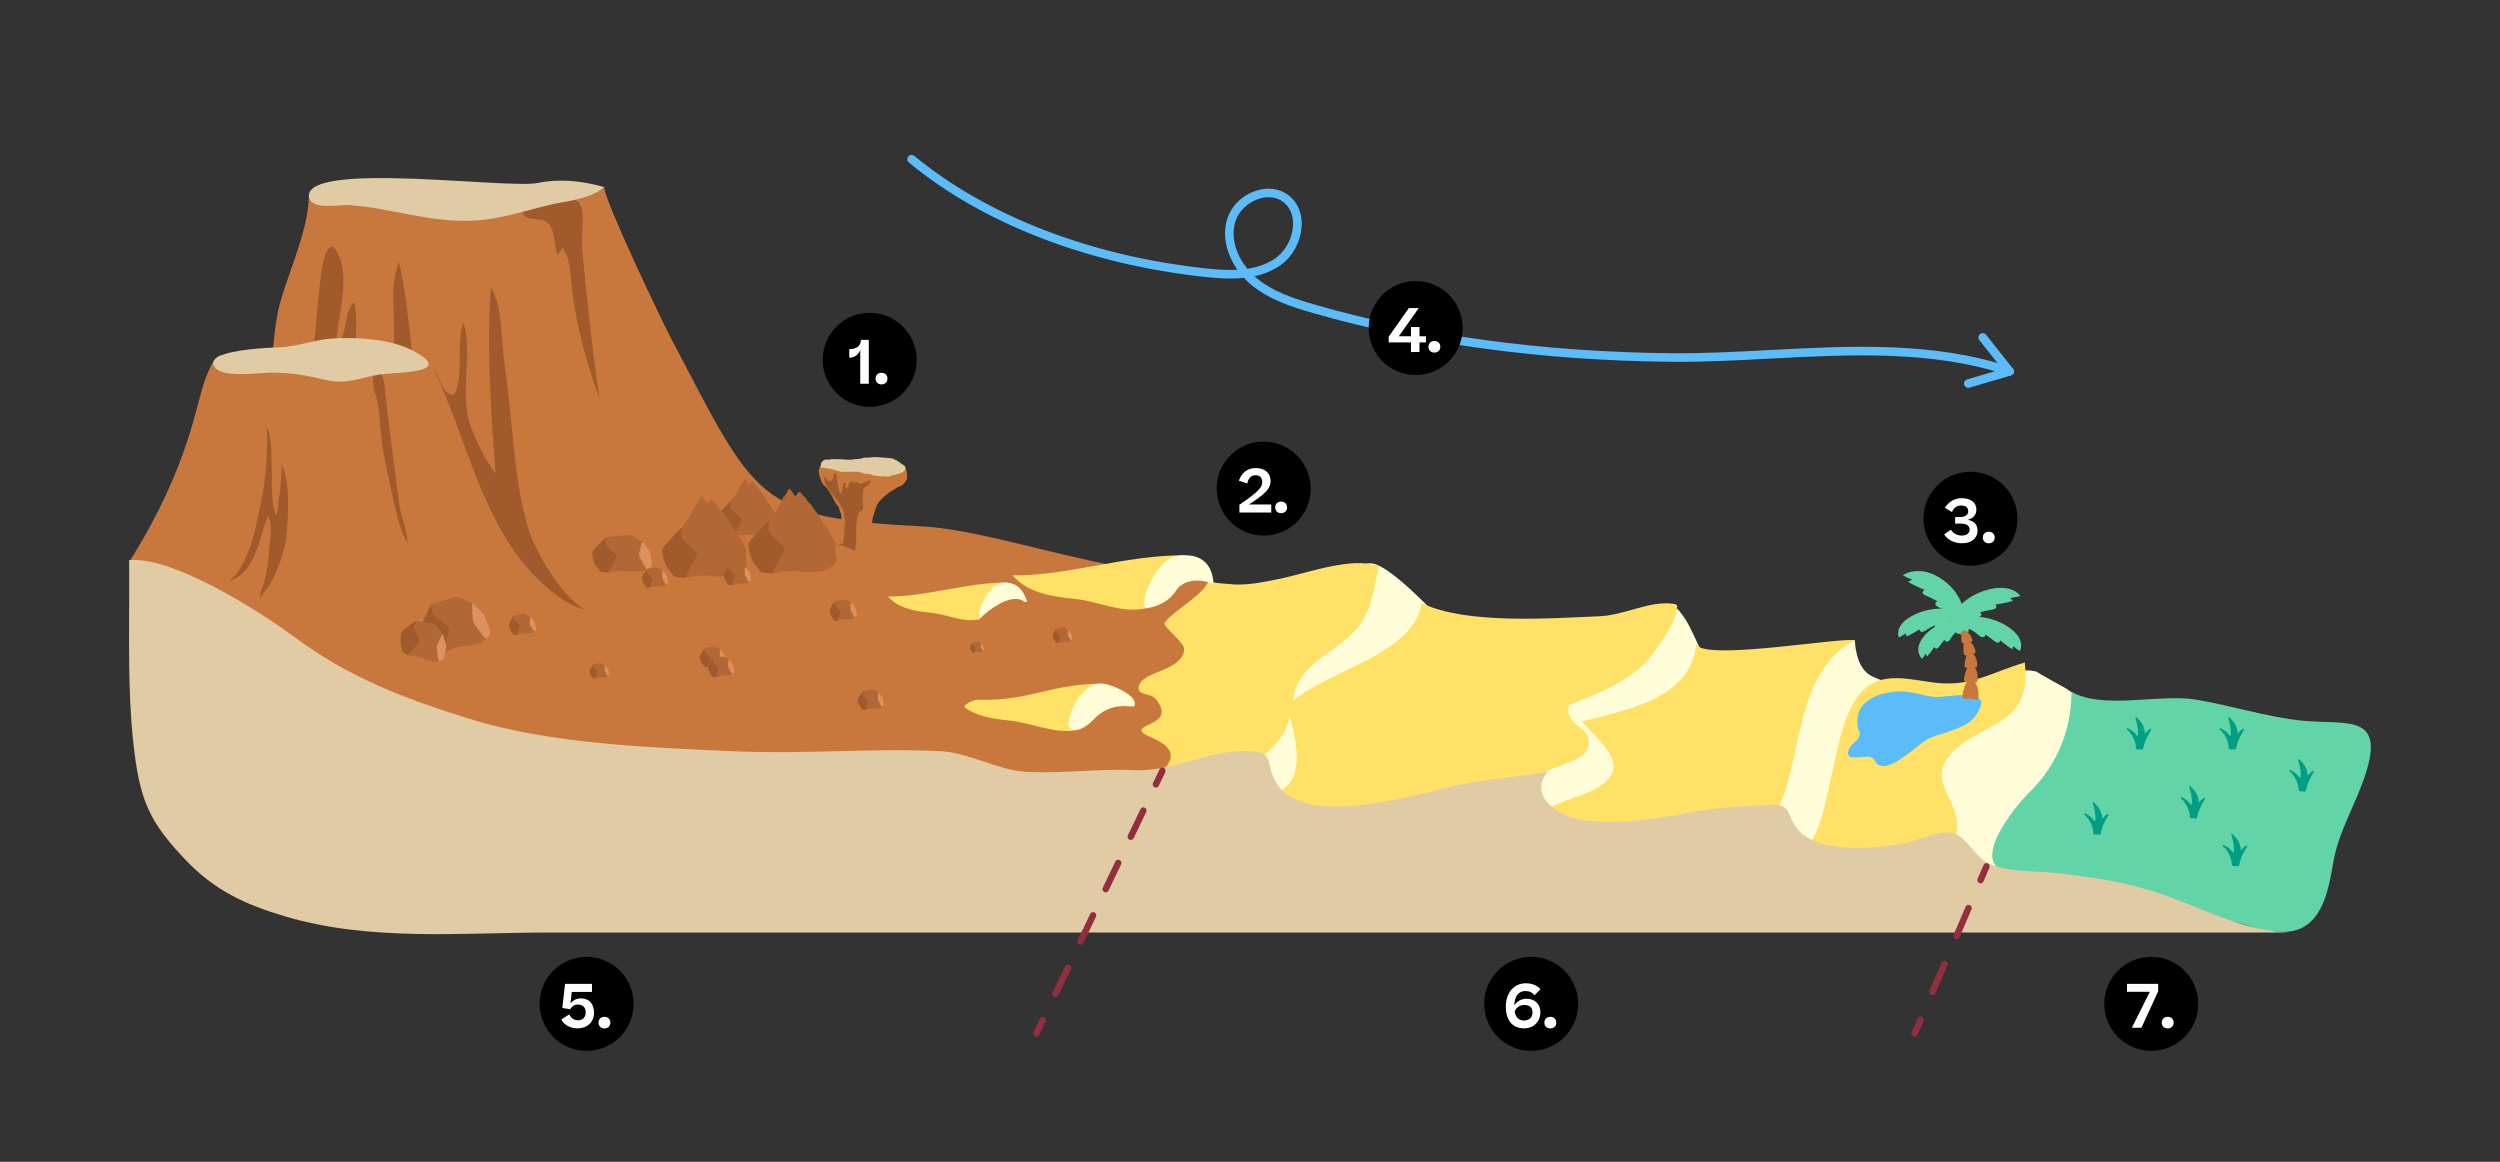 <?xml version="1.0" encoding="UTF-8"?><svg id="Layer_1" xmlns="http://www.w3.org/2000/svg" xmlns:xlink="http://www.w3.org/1999/xlink" viewBox="0 0 582.733 270.804"><rect x="0" y="0" width="582.733" height="270.804" fill="#333333" stroke="none"/><defs><style>.cls-1{fill:#009f85;}.cls-2{clip-path:url(#clippath-11);}.cls-3{fill:#fff;}.cls-4{fill:#a05a2b;}.cls-5{fill:#912f40;}.cls-6{fill:#dd915e;}.cls-7{fill:#62d4a8;}.cls-8{fill:#e0cba4;}.cls-9{clip-path:url(#clippath-2);}.cls-10{clip-path:url(#clippath-13);}.cls-11{clip-path:url(#clippath-6);}.cls-12{clip-path:url(#clippath-7);}.cls-13{clip-path:url(#clippath-1);}.cls-14{clip-path:url(#clippath-4);}.cls-15{fill:#fffdd7;}.cls-16{clip-path:url(#clippath-12);}.cls-17{fill:#b26836;}.cls-18{clip-path:url(#clippath-9);}.cls-19{clip-path:url(#clippath);}.cls-20{fill:#5cbcf9;}.cls-21{fill:#ffe167;}.cls-22{fill:none;}.cls-23{clip-path:url(#clippath-3);}.cls-24{clip-path:url(#clippath-8);}.cls-25{clip-path:url(#clippath-5);}.cls-26{fill:#c8783c;}.cls-27{clip-path:url(#clippath-10);}</style><clipPath id="clippath"><rect class="cls-22" x="191.762" y="72.92" width="21.908" height="21.908"/></clipPath><clipPath id="clippath-1"><rect class="cls-22" x="191.762" y="72.92" width="21.908" height="21.908"/></clipPath><clipPath id="clippath-2"><rect class="cls-22" x="283.604" y="102.937" width="21.908" height="21.908"/></clipPath><clipPath id="clippath-3"><rect class="cls-22" x="283.604" y="102.937" width="21.908" height="21.908"/></clipPath><clipPath id="clippath-4"><rect class="cls-22" x="448.355" y="109.962" width="21.908" height="21.908"/></clipPath><clipPath id="clippath-5"><rect class="cls-22" x="448.355" y="109.962" width="21.908" height="21.908"/></clipPath><clipPath id="clippath-6"><rect class="cls-22" x="319.029" y="65.506" width="21.908" height="21.908"/></clipPath><clipPath id="clippath-7"><rect class="cls-22" x="319.029" y="65.506" width="21.908" height="21.908"/></clipPath><clipPath id="clippath-8"><rect class="cls-22" x="125.781" y="223.037" width="21.908" height="21.908"/></clipPath><clipPath id="clippath-9"><rect class="cls-22" x="125.781" y="223.037" width="21.908" height="21.908"/></clipPath><clipPath id="clippath-10"><rect class="cls-22" x="345.956" y="223.037" width="21.908" height="21.908"/></clipPath><clipPath id="clippath-11"><rect class="cls-22" x="345.956" y="223.037" width="21.908" height="21.908"/></clipPath><clipPath id="clippath-12"><rect class="cls-22" x="490.486" y="223.037" width="21.908" height="21.908"/></clipPath><clipPath id="clippath-13"><rect class="cls-22" x="490.486" y="223.037" width="21.908" height="21.908"/></clipPath></defs><path class="cls-15" d="M389.805,140.717c5.023,4.561,5.312,10.216,9.057,14.528,4.542,5.228,11.285,1.715,16.92-.401,4.159-1.561,15.644-6.017,16.59-5.584,0,0,0,6.545,4.018,8.391,4.136,1.9,6,2.015,10.203,2.033,7.281,.03,15.214-.238,22.067-1.58,3.576-.7,1.381-2.557,6.099-1.547-.514-.11,6.757,3.885,6.762,3.888,11.078,6.847,7.652,20.492,.406,31.201-16.483,24.361-41.414,30.473-68.787,21.674-20.459-6.577-41.724-15.18-63.457-11.101-13.857,2.601-28.287-.895-41.659,1.298-7.127,1.169-2.073,3.127-7.164,5.593-3.614,1.75-11.222-1.786-13.918-4.157-4.414-3.885-5.397-8.426-4.799-14.159,.878-8.426,5.822-16.798,6.352-25.501,.311-5.112-1.984-9.448,.558-14.402,2.57-5.007,8.857-8.175,13.57-10.825,3.687-2.074,12.653-9.204,17.114-8.743,4.302,.445,14.301,11.269,17.249,14.173,3.482,3.43,4.494,7.916,8.697,10.568,7.912,4.992,15.046,1.013,23.041-1.137,3.238-.871,14.474-1.501,15.95-5.155,2.02-5.012,8.982-8.694,5.131-9.056Z"/><path class="cls-21" d="M331.359,140.559c10.317,5.067,30.113,3.549,41.445,3.086,5.84-.239,11.565-3.596,17-2.928,4.069,.5-5.103,12.691-6.309,13.827-5.254,4.953-11.145,7.177-17.785,9.773-1.303,5.54,6.307,4.526,4.277,10.363-.66,1.899-4.417,3.087-7.202,4.136-1.046,.394-1.954,.768-2.511,1.153-14.824,10.254-31.052,17.028-49.548,16.973-5.299-.016-10.529-1.12-15.879-.48-3.857,.461-7.272,1.839-11.21,1.659-5.969-.272-12.25-2.128-18.002-3.523-3.942-.956-16.638-1.371-19.23-4.549-1.935-2.372-1.979-12.029-1.227-15.081,1.368-5.552,3.248-5.979,1.656-11.856-2.348-8.671-11.258-23.809,2.578-28.088,9.594-2.968,19.605-.827,29.32,.089,.454,.043,.908,.072,1.361,.131,1.609,.209,3.087,.658,4.745,.753,.998,.057,1.994,.205,2.991,.245,3.319,.131,6.612-.54,9.848-1.196,5.145-1.043,10.181-2.815,15.388-3.509,1.474-.212,2.969-.335,4.459-.265,.327,.015,3.975,.441,3.907,.744-1.638,7.331-1.986,12.588-8.204,17.427-4.806,3.74-11.408,7.137-11.817,13.938,8.276-7.176,28.408-10.976,29.949-22.82Z"/><path class="cls-15" d="M300.589,166.864c1.165,3.996,2.809,10.786,.512,14.894-1.707,3.053-8.566,6.82-11.732,4.524-9.318-6.759,8.711-6.606,11.22-19.418"/><path class="cls-7" d="M530.63,217.133c9.353,1.002,11.767-6.988,13.122-15.505,1.271-7.994,5.486-14.134,7.839-21.828,4.13-13.502-4.766-10.836-14.855-11.812-8.359-.809-16.685-3.589-25.103-4.945-8.249-1.329-21.676,2.418-28.774-1.804-.004,9.105-3.537,17.367-10.024,23.654-2.777,2.692-15.179,17.464-3.597,18.636,5.384,9.196,28.137,4.379,38.219,7.067,6.066,1.617,5.766,3.552,11.768,4.07,4.016,.347,7.105,2.46,11.405,2.468Z"/><path class="cls-21" d="M416.66,190.778c6.496,18.048,27.736,8.964,38.739,7.219-.383,1.457-1.163,2.621-.819-.004,6.499-10.952-9.328-15.502,2.654-24.488,7.56-5.67,16.208-5.666,14.73-19.087-8.53,2.545-12.714,5.929-21.824,4.595-7.092-1.038-13.431-2.654-17.771,4.297-3.193,5.114-4.175,12.066-5.534,17.834-1.589,6.745-4.76,25.36-10.175,9.633"/><path class="cls-21" d="M395.873,150.7c4.409,2.905,33.59-2.22,36.499-1.439-13.482,6.792-12.397,26.263-17.268,37.729-5.741,13.514-21.338,14.063-34.693,15.991-6.561,.947-24.549,1.947-23.452-8.875,.649-6.405,9.347-7.505,13.956-9.76,10.599-5.186,2.527-10.704-2.192-16.19,10.212-2.617,25.861-5.356,26.638-18.305-.02,.336,.16,.617,.513,.849Z"/><path class="cls-26" d="M54.809,111.872c9.906-7.776,7.349-29.669,10.378-40.894,2.071-7.674,6.651-17.123,6.808-25.256,13.522-.752,25.542,1.524,38.525,1.486,6.545-.019,12.431,.099,18.405-1.613,2.302-.659,.48-1.637,3.09-1.937,2.434-.28,5.29,.336,8.811-.054-.053,2.89,13.296,30.899,15.555,35.192,19.801,37.63,19.722,41.917,58.574,43.908,16.548,.848,42.53,11.104,66.912,12.024-.338,3.475-8.663,7.696-10.45,10.516-.401,.701,4.536,4.493,4.587,5.935,.14,4.004-6.335,5.148-8.929,6.798-.888,.565-1.759,1.433-1.691,2.483,.108,1.675,2.89,1.097,3.996,2.456,5.134,6.309-5.751,5.627-2.785,8.069,1.417,1.167,10.119,3.063,4.345,8.691,2.555-.728,16.598,7.854,12.492,11.289-3.907,3.269-7.564,8.215-12.617,9.84-12.562,4.038-22.401-4.8-32.551-10.652-2.318,.803-4.752,2.25-7.384,2.176-10.765-.302-21.624-1.14-32.48-1.443-18.951-.528-37.599-4.007-56.659-2.869-16.426,.981-29.879,2.007-44.407-5.133-9.553-4.695-17.989-6.123-25.56-14.37-7.489-8.157-14.236-21.313-18.368-31.545-3.505-8.679,.431-14.076,.892-22.27,.166-2.953,2.606-1.77,.508-2.826Z"/><path class="cls-20" d="M430.973,174.587c-1.242,3.254,3.285,1.37,4.943,1.874,1.312,.399,1.091,1.513,2.181,1.925,2.089,.79,4.944-1.496,6.299-2.439,2.024-1.409,3.62-3.179,6.034-4.147,1.279-.513,2.632-.849,3.97-1.328,2.559-.916,4.737-1.679,6.217-3.814,4.294-6.198-4.119-4.531-8.306-4.224-3.155,.232-5.76-1.215-8.775-1.248-3.156-.034-6.252,.547-8.576,2.456-1.902,1.562-2.274,3.76-1.92,5.886,.164,.982,.731,1.128,.275,2.246-.452,1.108-1.908,1.68-2.34,2.814Z"/><g><path class="cls-21" d="M236.018,134.118c13.135,.103,26.037-4.729,40.198-4.693-5.139,2.901-9.109,7.073-9.223,12.401-6.124,1.17-10.491-1.631-16.628-2.243-6.747-.673-11.196-1.884-14.347-5.466Z"/><path class="cls-15" d="M266.993,141.827c-1.319-2.655,2.277-8.86,4.31-10.635,1.541-1.344,2.85-1.767,4.913-1.767,2.695-0,6.052,.991,6.622,6.095,.044,.396-.418,.528-.788,.379-2.766-1.117-6.46-.658-8.03,1.902-1.152,1.879-3.509,3.523-7.027,4.025Z"/></g><g><path class="cls-21" d="M206.982,139.037c9.083,.071,18.005-3.27,27.798-3.245-3.553,2.006-6.299,4.891-6.378,8.576-4.235,.809-7.254-1.128-11.499-1.551-4.665-.466-7.742-1.303-9.921-3.78Z"/><path class="cls-15" d="M228.5,144.148c-.912-1.836,1.477-5.908,2.883-7.134,1.066-.93,1.977-1.359,3.397-1.222,2.404,.233,3.633,1.685,4.579,4.215,.097,.258-.322,.425-.545,.262-1.742-1.271-3.92-.51-5.763,.447-1.754,.91-3.758,2.517-4.551,3.432Z"/></g><path class="cls-21" d="M227.929,163.106c12.242,.373,16.794-3.777,29.206-3.745-4.346,2.454-6.074,6.305-6.171,10.811-5.179,.99-10.503-1.702-15.694-2.22-4.506-.45-7.8-1.183-10.299-2.963-.846-.602,1.92-1.916,2.958-1.884Z"/><path class="cls-15" d="M249.403,169.771c-.622-.582-.237-2.071-.033-2.797,.608-2.157,1.898-4.625,3.61-6.119,1.303-1.137,2.418-1.662,4.155-1.494,2.307,.223,8.486,3.012,7.216,5.256-.08,.142-2.222-.045-2.517-.037-2.963,.077-5.031,1.142-7.073,3.267-1.113,1.158-3.54,3.074-5.234,2.019-.045-.028-.086-.06-.124-.095Z"/><path class="cls-4" d="M100.953,85.802c8.249,16.973,11.19,36.777,25.374,50.12,2.884,2.713,6.519,5.417,10.408,6.283-5.484-2.388-11.991-13.619-13.607-19.027-3.599-12.044-3.624-25.977-5.561-38.545-.752-4.881-.358-13.474-3.155-17.591-1.038,14.048,.086,29.381,1.064,43.371-2.165-3.014-4.796-8.022-5.961-11.663-2.336-7.303,.67-16.294-1.463-23.658-1.866,5.229,.242,11.749-2.161,16.903-2.738,.333-3.355-4.108-4.939-6.192Z"/><path class="cls-4" d="M72.965,83.082c-.369,3.744-3.717,13.65-.829,16.544,1.648-.807,1.96-3.732,3.757-3.82,2.135-.105,2.23,3.293,3.842,3.786,2.773,.849,2.705-2.607,6.087-.467,1.372,.868,4.555,7.781,6.056,1.32,1.341,1.577,2.096,3.972,4.062,4.954,.265-.081,1.091-.978,1.261-1.192-.114-.06,1.097,.709,.858,.673,1.993-6.303-1.388-17.038-2.121-23.652-.745-6.723-1.484-13.99-2.922-20.128-3.256,7.565,.871,18.406-2.699,26.163-2.241,4.868-5.672,2.597-6.922-1.672-1.368-4.67,.458-10.434-.892-15.208-2.549,2.572-1.256,7.352-4.125,10.258,.103-6.164,3.097-14.565,.826-20.49-2.336-6.094-3.81-.243-4.328,3.641-.854,6.404-1.281,12.879-1.912,19.289Z"/><path class="cls-26" d="M125.378,154.213c-4.636-9.051-12.205-17.03-16.345-26.78-4.044-9.524-7.19-20.166-9.86-30.417-1.243-4.771,4.247-9.665,.426-12.914-3.9-3.316-19.623-.609-24.567-.622-5.129-.013-11.095,.492-16.525,.182-7.296-.416-7.488-3.397-10.55,4.437-2.434,6.225-3.546,20.059-17.85,42.91l17.168,71.066,128.612,3.087,89.514,3.601-8.92-17.541c.578,.848,15.474-12.521,15.935-11.596"/><path class="cls-8" d="M533.635,217.365c0,.782,0-.782,0,0H128.179c-20.546,0-41.777,2.132-61.66-3.741-9.329-2.756-16.52-6.073-23.279-13.205-7.254-7.655-10.059-12.359-11.599-22.831-1.834-12.473-1.535-25.12-1.535-37.689v-9.354c10.437-.877,31.016,12.361,38.442,17.887,12.72,9.465,25.562,14.355,40.782,19.095,18.878,5.879,41.573,6.695,61.623,7.583,16.813,.745,32.132-.766,48.15-.027,6.727,.31,13.373,4.423,19.9,4.81,8.388,.497,16.982-.763,25.219-.376,8.954,.42,16.622-4.345,25.435-4.453,8.295-.101,4.737,2.536,8.011,7.694,6.708,10.568,32.94,2.238,42.4,.222,7-1.491,13.859-1.847,20.726-3.091-4.886,5.748,2.864,10.461,7.738,11.189,8.622,1.288,17.968-.304,26.489-1.887,5.607-1.041,11.729-1.29,17.378-1.58,4.963-.255,3.97,1.708,6.137,5.043,4.333,6.67,19.417,5.221,26.243,3.724,2.637-.578,7.806-3.154,10.589-2.147,3.469,1.273,4.792,5.327,7.999,6.941,4.231,2.129,11.055,1.803,15.701,2.305,9.539,1.032,18.162,2.389,27.153,5.774,8.885,3.345,17.733,7.808,27.414,8.113"/><path class="cls-4" d="M121.894,49.713c.941,2.404,4.578,.282,6.266,2.774,1.293,1.91,.974,5.055,1.837,7.032,.233-.617,.85-1.178,1.064-1.661,3.575,4.194-.307,9.983,8.67,35.06-1.65-10.467-3.903-32.4-4.074-35.995-.118-2.481,.677-6.813-.328-9.011-1.207-2.639-4.025-1.243-6.48-.747-1.656,.334-8.01,.892-6.954,2.549Z"/><path class="cls-8" d="M71.996,45.723c-.355-8.209,46.336-1.626,53.357-3.081,5.01-1.038,10.267-.507,15.476,.963,.314,.408-.215-.443,0,0-3.32,2.865-8.396,3.159-12.366,4.077-5.895,1.363-11.829,3.462-18.155,3.752-10.61,.486-19.509-3.112-29.247-3.637-1.765-.095-8.79,1.307-9.065-2.073Z"/><path class="cls-4" d="M86.959,90.595c1.559,2.919,1.531,7.701,1.891,10.99,.417,3.811,1.226,7.595,2.03,11.261,.97,4.427,1.934,9.754,4.054,13.732,.181-2.585-1.328-5.67-1.726-8.259-.546-3.553-.976-6.987-1.404-10.526-.612-5.063-1.344-9.924-1.857-14.906-.167-1.619-.321-5.121-1.382-6.214-2.996,.155-.792,4.479-1.604,3.921Z"/><path class="cls-8" d="M52.153,82.61c4.1-1.41,12.023-1.61,13.109-1.661,4.396-.209,8.241-1.846,12.435-2.07,5.669-.303,13.327,.147,18.441,2.803,9.808,5.094-2.088,5.051-6.53,5.483-4.925,.48-8.402,2.618-13.479,1.437-5.113-1.189-8.684-1.864-13.832-1.713-2.566,.075-10.225,1.121-12.095-1.126-1.192-1.441-.098-2.448,1.951-3.153Z"/><path class="cls-4" d="M53.25,135.54c5.085-3.597,6.893-14.787,7.979-20.592,.881-4.708,1.195-10.577,.952-15.34,1.379,2.607,.995,6.799,1.15,9.702,.147,2.751-.311,8.489,1.167,10.785,.563-3.876,1.174-8.021,1.123-11.991,2.031,4.542,1.655,11.506,1.158,16.481-.378,3.788-1.631,7.329-3.325,10.611-.839,1.625-1.91,2.673-2.821,4.224-.158-1.283,.593-2.471,.923-3.685,.744-2.744,1.095-5.769,1.273-8.58,.109-1.72,.741-5.573-.406-6.886-1.224,3.324-1.961,6.875-3.619,10.244-1.498,3.044-3.459,4.204-5.554,5.028Z"/><g><path class="cls-17" d="M148.582,129.088l1.107-2.792-.001-.001c-.288-.218-2.501-1.513-3.045-1.561-.543-.048-5.088,.406-5.34,.454l-.131,1.055c-.055,.446,.157,.856,.489,1.159l.005,.005,1.848,1.722c.249,.215,.31,.577,.143,.861l-1.933,3.48c.361-.031,3.105-.587,4.136-.352,1.031,.236,3.784,.11,4.128-.122,.129-.087,.436-.205,.768-.355l-2.076-2.804c-.16-.216-.197-.499-.098-.75Z"/><path class="cls-4" d="M143.514,129.129l-1.848-1.722-.005-.005c-.332-.303-.545-.713-.489-1.159l.131-1.055c-.252,.048-3.194,3.183-3.249,3.485-.055,.301-.038,1.297,.466,2.468,.504,1.17,1.487,2.112,1.487,2.112,0,0,1.356,.249,1.717,.218l1.933-3.48c.166-.284,.106-.646-.143-.861Z"/><path class="cls-6" d="M151.556,128.604s-1.577-2.087-1.867-2.308l-1.107,2.792c-.099,.25-.062,.533,.098,.75l2.076,2.804c.554-.251,1.18-.593,1.177-1.033-.006-.704-.377-3.005-.377-3.005Z"/><path class="cls-17" d="M144.488,129.516l2.725-.232c.478-.041,.908-.306,1.159-.715l1.175-1.916-.508,2.091c-.109,.449-.046,.922,.176,1.326l1.051,1.911-1.678-1.873c-.127-.142-.302-.23-.492-.248l-3.609-.344Z"/></g><g><path class="cls-17" d="M170.464,116.768c.505-.071,4.777-.495,5.303-.448,.543,.048,2.757,1.343,3.046,1.562l-1.107,2.792c-.099,.25-.062,.533,.098,.75l2.076,2.804c-.332,.151-.639,.269-.768,.355-.344,.232-3.097,.358-4.128,.122-1.031-.236-3.774,.321-4.136,.352l1.933-3.48c.166-.284,.106-.646-.143-.861,0,0-1.848-1.722-1.853-1.727-.332-.303-.545-.713-.489-1.159,.102-.821,.195-1.466,.796-2.074,.324-.328,.443-.623,.648-1.021,.069-.134,.177-.219,.244-.343,.082-.152,.127-.345,.208-.506,.163-.325,.405-.586,.476-.946,.07-.013,.139-.029,.208-.047,.017-.258,.281-.486,.397-.7,.091-.168,.147-.521,.37-.552,.168,.253,.319,.435,.516,.665,.103,.12,.224,.508,.419,.499,.188-.009,.306-.456,.481-.566,.309-.194,.353,.055,.519,.296,.143,.208,.357,.32,.516,.507,.248,.291,.4,.643,.673,.913,.101,.099,.211,.131,.297,.248,.12,.163,.196,.362,.323,.529,.169,.222,.343,.444,.509,.667,.331,.443,.687,.918,.907,1.419,.255,.582,.752,.953,1.035,1.519,.113,.225,.146,.414,.319,.613,.165,.189,.242,.328,.355,.548,.064,.126,.095,.262,.158,.387,.033,.066,.181,.224,.204,.287,.098,.272,.058,.612,.022,.893-.088,.704,.155,1.417,.161,2.132,.004,.44-.622,.782-1.177,1.033l-2.076-2.804c-.16-.216-.197-.499-.098-.75l1.107-2.792c.29,.221,1.867,2.308,1.867,2.308,0,0,.071,.439,.151,.992"/><path class="cls-4" d="M172.637,120.715l-1.848-1.722-.005-.005c-.332-.303-.545-.713-.489-1.159l.131-1.055c-.252,.048-3.194,3.183-3.249,3.485-.055,.301-.038,1.297,.466,2.468,.504,1.17,1.487,2.112,1.487,2.112,0,0,1.356,.249,1.717,.218l1.933-3.48c.166-.284,.106-.646-.143-.861Z"/><path class="cls-17" d="M173.611,121.101l2.725-.232c.478-.041,.908-.306,1.159-.715l1.175-1.916-.508,2.091c-.109,.449-.046,.922,.176,1.326l1.051,1.911-1.678-1.873c-.127-.142-.302-.23-.492-.248l-3.609-.344Z"/></g><g><path class="cls-17" d="M159.074,122.944c.716-.101,6.779-.702,7.525-.636,.771,.068,3.912,1.906,4.322,2.217l-1.571,3.962c-.141,.355-.088,.757,.139,1.064l2.946,3.979c-.472,.214-.907,.381-1.09,.504-.489,.329-4.395,.508-5.859,.173-1.463-.335-5.356,.455-5.869,.499l2.744-4.939c.236-.403,.151-.917-.203-1.222,0,0-2.622-2.444-2.629-2.451-.471-.43-.773-1.011-.694-1.644,.145-1.165,.277-2.081,1.13-2.944,.459-.465,.629-.884,.92-1.449,.098-.19,.251-.311,.346-.487,.116-.216,.181-.49,.295-.718,.231-.461,.575-.832,.676-1.342,.099-.019,.198-.041,.295-.067,.024-.366,.399-.689,.564-.994,.129-.239,.208-.739,.525-.783,.239,.359,.453,.617,.732,.943,.146,.171,.318,.721,.595,.708,.266-.013,.435-.647,.682-.803,.438-.275,.501,.078,.737,.42,.203,.295,.507,.454,.732,.719,.351,.413,.567,.913,.956,1.295,.143,.141,.299,.186,.422,.351,.17,.231,.278,.514,.458,.751,.239,.314,.487,.63,.723,.947,.47,.629,.975,1.303,1.287,2.014,.362,.826,1.067,1.353,1.469,2.155,.16,.32,.207,.587,.453,.869,.234,.269,.344,.465,.503,.778,.091,.178,.134,.372,.224,.549,.047,.093,.257,.318,.289,.407,.139,.386,.082,.869,.032,1.267-.126,.999,.219,2.011,.228,3.025,.005,.625-.883,1.11-1.67,1.466l-2.946-3.979c-.227-.307-.28-.709-.139-1.064l1.571-3.962c.412,.314,2.65,3.275,2.65,3.275,0,0,.1,.623,.214,1.408"/><path class="cls-4" d="M162.158,128.545l-2.622-2.444-.007-.007c-.471-.43-.773-1.011-.694-1.644l.186-1.498c-.358,.069-4.533,4.518-4.611,4.945-.078,.428-.054,1.841,.661,3.502,.715,1.661,2.111,2.996,2.111,2.996,0,0,1.924,.353,2.437,.309l2.744-4.939c.236-.403,.151-.917-.203-1.222Z"/><path class="cls-17" d="M163.541,129.094l3.868-.329c.678-.058,1.289-.434,1.644-1.014l1.667-2.719-.721,2.967c-.155,.637-.065,1.308,.25,1.882l1.491,2.712-2.381-2.658c-.18-.201-.429-.327-.698-.352l-5.122-.488Z"/></g><g><path class="cls-17" d="M109.769,144.586l.324-4.006-.001-.001c-.386-.231-3.232-1.494-3.844-1.441-.612,.054-5.461,1.657-5.723,1.777l.193,1.452c.082,.613,.446,1.119,.908,1.455l.007,.005,2.581,1.919c.343,.235,.525,.711,.432,1.13l-1.012,5.114c.387-.12,3.223-1.469,4.432-1.376,1.208,.093,4.193-.678,4.497-1.065,.114-.145,.413-.371,.73-.647l-3.177-3.328c-.245-.256-.376-.63-.347-.989Z"/><path class="cls-4" d="M104.214,145.747l-2.581-1.919-.007-.005c-.461-.336-.826-.842-.908-1.455l-.193-1.452c-.261,.12-2.492,4.989-2.457,5.407,.036,.418,.373,1.758,1.3,3.226,.928,1.468,2.309,2.522,2.309,2.522,0,0,1.569,.04,1.956-.081l1.012-5.114c.092-.419-.09-.895-.432-1.13Z"/><path class="cls-6" d="M112.882,143.284s-2.399-2.469-2.789-2.704l-.324,4.006c-.029,.359,.102,.733,.347,.989l3.177,3.328c.529-.459,1.107-1.057,.963-1.65-.232-.948-1.374-3.969-1.374-3.969Z"/><path class="cls-17" d="M105.408,146.055l2.92-.907c.512-.159,.9-.611,1.045-1.217l.679-2.84,.11,2.93c.024,.629,.244,1.253,.618,1.75l1.765,2.347-2.442-2.159c-.185-.163-.406-.245-.62-.228l-4.075,.323Z"/></g><g><path class="cls-17" d="M101.607,150.191l1.587-2.402-0-.001c-.163-.279-1.512-2.054-1.915-2.232-.403-.178-4-.846-4.205-.861l-.38,.978c-.161,.413-.106,.857,.067,1.227l.003,.006,.957,2.096c.134,.266,.084,.627-.119,.858l-2.402,2.86c.285,.058,2.531,.191,3.257,.667,.726,.476,2.865,1.023,3.19,.885,.122-.052,.388-.09,.682-.154l-.845-3.186c-.065-.246-.018-.526,.124-.741Z"/><path class="cls-4" d="M97.719,149.001l-.957-2.096-.003-.006c-.173-.37-.228-.814-.067-1.227l.38-.978c-.206-.015-3.287,2.27-3.409,2.545-.122,.275-.373,1.232-.298,2.474,.075,1.242,.578,2.38,.578,2.38,0,0,.971,.567,1.256,.625l2.402-2.86c.203-.231,.253-.592,.119-.858Z"/><path class="cls-6" d="M104.01,150.449s-.653-2.378-.816-2.66l-1.587,2.402c-.142,.215-.189,.495-.124,.741l.845,3.186c.49-.106,1.06-.281,1.174-.703,.182-.675,.508-2.966,.508-2.966Z"/><path class="cls-17" d="M98.362,149.607l2.146,.439c.376,.077,.776-.072,1.076-.403l1.407-1.548-.943,1.877c-.202,.403-.28,.87-.217,1.311l.297,2.083-.787-2.198c-.06-.166-.17-.294-.31-.357l-2.669-1.205Z"/></g><g><path class="cls-17" d="M167.616,152.876l.296-1.516-0-0c-.138-.105-1.17-.71-1.407-.715-.236-.006-2.157,.399-2.262,.433l.012,.563c.005,.238,.122,.447,.284,.595l.002,.002,.903,.844c.121,.105,.17,.294,.117,.45l-.606,1.91c.153-.029,1.294-.423,1.752-.336,.458,.087,1.631-.079,1.764-.214,.05-.051,.174-.124,.307-.216l-1.071-1.408c-.083-.108-.117-.257-.09-.393Z"/><path class="cls-4" d="M165.444,153.081l-.903-.844-.002-.002c-.162-.148-.279-.357-.284-.595l-.012-.563c-.105,.035-1.166,1.799-1.171,1.96-.004,.161,.067,.687,.358,1.288,.291,.601,.774,1.063,.774,1.063,0,0,.598,.082,.751,.053l.606-1.91c.053-.156,.004-.346-.117-.45Z"/><path class="cls-6" d="M168.861,152.512s-.811-1.046-.949-1.153l-.296,1.516c-.026,.136,.008,.284,.09,.393l1.071,1.408c.222-.153,.468-.356,.439-.589-.048-.372-.355-1.575-.355-1.575Z"/><path class="cls-17" d="M165.887,153.25l1.155-.221c.202-.039,.37-.195,.451-.42l.381-1.056-.084,1.124c-.018,.241,.039,.489,.161,.695l.574,.972-.84-.93c-.064-.07-.145-.111-.227-.114l-1.571-.051Z"/></g><g><path class="cls-17" d="M140.805,156.227l.221-1.135-0-0c-.103-.079-.876-.531-1.053-.535-.177-.004-1.614,.298-1.693,.324l.009,.421c.004,.178,.092,.334,.213,.445l.002,.002,.676,.631c.09,.078,.127,.22,.087,.337l-.454,1.429c.115-.022,.969-.316,1.311-.251,.342,.065,1.22-.059,1.32-.16,.037-.038,.13-.093,.23-.161l-.801-1.053c-.062-.081-.087-.192-.068-.294Z"/><path class="cls-4" d="M139.179,156.381l-.676-.631-.002-.002c-.121-.111-.209-.267-.213-.445l-.009-.421c-.079,.026-.873,1.346-.876,1.467-.003,.121,.05,.514,.268,.964,.218,.449,.579,.795,.579,.795,0,0,.447,.062,.562,.04l.454-1.429c.04-.117,.003-.259-.087-.337Z"/><path class="cls-6" d="M141.736,155.955s-.607-.783-.71-.862l-.221,1.135c-.02,.102,.006,.213,.068,.294l.801,1.053c.166-.114,.35-.267,.328-.441-.036-.278-.265-1.179-.265-1.179Z"/><path class="cls-17" d="M139.511,156.507l.864-.165c.151-.029,.277-.146,.338-.314l.285-.79-.063,.841c-.013,.18,.029,.366,.12,.52l.429,.728-.629-.696c-.048-.053-.108-.083-.17-.085l-1.175-.038Z"/></g><g><path class="cls-17" d="M248.755,147.904l.221-1.135-0-0c-.103-.079-.876-.531-1.053-.535-.177-.004-1.614,.298-1.693,.324l.009,.421c.004,.178,.092,.334,.213,.445l.002,.002,.676,.631c.09,.078,.127,.22,.087,.337l-.454,1.429c.115-.022,.969-.316,1.311-.251,.342,.065,1.22-.059,1.32-.16,.037-.038,.13-.093,.23-.161l-.801-1.053c-.062-.081-.087-.192-.068-.294Z"/><path class="cls-4" d="M247.13,148.057l-.676-.631-.002-.002c-.121-.111-.209-.267-.213-.445l-.009-.421c-.079,.026-.873,1.346-.876,1.467-.003,.121,.05,.514,.268,.964,.218,.449,.579,.795,.579,.795,0,0,.447,.062,.562,.04l.454-1.429c.04-.117,.003-.259-.087-.337Z"/><path class="cls-6" d="M249.687,147.632s-.607-.783-.71-.862l-.221,1.135c-.02,.102,.006,.213,.068,.294l.801,1.053c.166-.114,.35-.267,.328-.441-.036-.278-.265-1.179-.265-1.179Z"/><path class="cls-17" d="M247.461,148.184l.864-.165c.151-.029,.277-.146,.338-.314l.285-.79-.063,.841c-.013,.18,.029,.366,.12,.52l.429,.728-.629-.696c-.048-.053-.108-.083-.17-.085l-1.175-.038Z"/></g><g><path class="cls-17" d="M188.014,128.931l.296-1.516-0-0c-.138-.105-1.17-.71-1.407-.715-.236-.006-2.157,.399-2.262,.433l.012,.563c.005,.238,.122,.447,.284,.595l.002,.002,.903,.844c.121,.105,.17,.294,.117,.45l-.606,1.91c.153-.029,1.294-.423,1.752-.336,.458,.087,1.631-.079,1.764-.214,.05-.051,.174-.124,.307-.216l-1.071-1.408c-.083-.108-.117-.257-.09-.393Z"/><path class="cls-4" d="M185.842,129.136l-.903-.844-.002-.002c-.162-.148-.279-.357-.284-.595l-.012-.563c-.105,.035-1.166,1.799-1.171,1.96-.004,.161,.067,.687,.358,1.288,.291,.601,.774,1.063,.774,1.063,0,0,.598,.082,.751,.053l.606-1.91c.053-.156,.004-.346-.117-.45Z"/><path class="cls-6" d="M189.259,128.567s-.811-1.046-.949-1.153l-.296,1.516c-.026,.136,.008,.284,.09,.393l1.071,1.408c.222-.153,.468-.356,.439-.589-.048-.372-.355-1.575-.355-1.575Z"/><path class="cls-17" d="M186.285,129.305l1.155-.221c.202-.039,.37-.195,.451-.42l.381-1.056-.084,1.124c-.018,.241,.039,.489,.161,.695l.574,.972-.84-.93c-.064-.07-.145-.111-.227-.114l-1.571-.051Z"/></g><g><path class="cls-17" d="M228.523,150.717l.159-.814-0-0c-.074-.056-.628-.381-.755-.384-.127-.003-1.158,.214-1.214,.232l.006,.302c.003,.128,.066,.24,.153,.319l.001,.001,.485,.453c.065,.056,.091,.158,.063,.242l-.325,1.025c.082-.016,.695-.227,.94-.18,.246,.047,.875-.042,.946-.115,.027-.027,.093-.067,.165-.116l-.575-.755c-.044-.058-.063-.138-.048-.211Z"/><path class="cls-4" d="M227.357,150.827l-.485-.453-.001-.001c-.087-.08-.15-.192-.153-.319l-.006-.302c-.056,.019-.626,.965-.628,1.052-.002,.087,.036,.369,.192,.691,.156,.322,.415,.57,.415,.57,0,0,.321,.044,.403,.029l.325-1.025c.029-.084,.002-.185-.063-.242Z"/><path class="cls-6" d="M229.191,150.522s-.435-.561-.509-.619l-.159,.814c-.014,.073,.004,.153,.048,.211l.575,.755c.119-.082,.251-.191,.235-.316-.026-.2-.19-.845-.19-.845Z"/><path class="cls-17" d="M227.595,150.918l.62-.119c.109-.021,.199-.104,.242-.225l.205-.566-.045,.603c-.01,.129,.021,.262,.086,.373l.308,.522-.451-.499c-.034-.038-.078-.059-.122-.061l-.843-.028Z"/></g><g><path class="cls-17" d="M204.445,162.93l.296-1.516-0-0c-.138-.105-1.17-.71-1.407-.715-.236-.006-2.157,.399-2.262,.433l.012,.563c.005,.238,.122,.447,.284,.595l.002,.002,.903,.844c.121,.105,.17,.294,.117,.45l-.606,1.91c.153-.029,1.294-.423,1.752-.336,.458,.087,1.631-.079,1.764-.214,.05-.051,.174-.124,.307-.216l-1.071-1.408c-.083-.108-.117-.257-.09-.393Z"/><path class="cls-4" d="M202.273,163.135l-.903-.844-.002-.002c-.162-.148-.279-.357-.284-.595l-.012-.563c-.105,.035-1.166,1.799-1.171,1.96-.004,.161,.067,.687,.358,1.288,.291,.601,.774,1.063,.774,1.063,0,0,.598,.082,.751,.053l.606-1.91c.053-.156,.004-.346-.117-.45Z"/><path class="cls-6" d="M205.69,162.566s-.811-1.046-.949-1.153l-.296,1.516c-.026,.136,.008,.284,.09,.393l1.071,1.408c.222-.153,.468-.356,.439-.589-.048-.372-.355-1.575-.355-1.575Z"/><path class="cls-17" d="M202.716,163.304l1.155-.221c.202-.039,.37-.195,.451-.42l.381-1.056-.084,1.124c-.018,.241,.039,.489,.161,.695l.574,.972-.84-.93c-.064-.07-.145-.111-.227-.114l-1.571-.051Z"/></g><g><path class="cls-17" d="M198.069,142.034l.307-1.575-0-0c-.143-.109-1.216-.737-1.461-.743-.245-.006-2.241,.414-2.35,.45l.012,.585c.005,.247,.127,.464,.295,.618l.003,.002,.938,.877c.125,.109,.176,.305,.121,.468l-.63,1.984c.159-.03,1.345-.439,1.82-.349,.475,.091,1.694-.082,1.832-.222,.052-.053,.181-.129,.319-.224l-1.112-1.462c-.086-.113-.121-.267-.094-.408Z"/><path class="cls-4" d="M195.813,142.247l-.938-.877-.003-.002c-.168-.154-.29-.371-.295-.618l-.012-.585c-.109,.036-1.211,1.869-1.216,2.036-.005,.168,.07,.714,.372,1.338,.303,.624,.804,1.104,.804,1.104,0,0,.621,.086,.78,.055l.63-1.984c.055-.162,.004-.359-.121-.468Z"/><path class="cls-6" d="M199.362,141.656s-.842-1.087-.986-1.197l-.307,1.575c-.027,.141,.008,.295,.094,.408l1.112,1.462c.23-.159,.486-.37,.456-.612-.05-.387-.368-1.636-.368-1.636Z"/><path class="cls-17" d="M196.273,142.423l1.199-.23c.21-.04,.384-.202,.469-.436l.396-1.097-.087,1.167c-.019,.25,.041,.508,.167,.722l.596,1.01-.873-.966c-.066-.073-.15-.115-.236-.118l-1.632-.053Z"/></g><g><path class="cls-17" d="M173.387,133.718l.307-1.575-0-0c-.143-.109-1.216-.737-1.461-.743-.245-.006-2.241,.414-2.35,.45l.012,.585c.005,.247,.127,.464,.295,.618l.003,.002,.938,.877c.125,.109,.176,.305,.121,.468l-.63,1.984c.159-.03,1.345-.439,1.82-.349,.475,.091,1.694-.082,1.832-.222,.052-.053,.181-.129,.319-.224l-1.112-1.462c-.086-.113-.121-.267-.094-.408Z"/><path class="cls-4" d="M171.131,133.931l-.938-.877-.003-.002c-.168-.154-.29-.371-.295-.618l-.012-.585c-.109,.036-1.211,1.869-1.216,2.036-.005,.168,.07,.714,.372,1.338,.303,.624,.804,1.104,.804,1.104,0,0,.621,.086,.78,.055l.63-1.984c.055-.162,.004-.359-.121-.468Z"/><path class="cls-6" d="M174.68,133.34s-.842-1.087-.986-1.197l-.307,1.575c-.027,.141,.008,.295,.094,.408l1.112,1.462c.23-.159,.486-.37,.456-.612-.05-.387-.368-1.636-.368-1.636Z"/><path class="cls-17" d="M171.591,134.107l1.199-.23c.21-.04,.384-.202,.469-.436l.396-1.097-.087,1.167c-.019,.25,.041,.508,.167,.722l.596,1.01-.873-.966c-.066-.073-.15-.115-.236-.118l-1.632-.053Z"/></g><g><path class="cls-17" d="M123.305,145.33l.307-1.575-0-0c-.143-.109-1.216-.737-1.461-.743-.245-.006-2.241,.414-2.35,.45l.012,.585c.005,.247,.127,.464,.295,.618l.003,.002,.938,.877c.125,.109,.176,.305,.121,.468l-.63,1.984c.159-.03,1.345-.439,1.82-.349,.475,.091,1.694-.082,1.832-.222,.052-.053,.181-.129,.319-.224l-1.112-1.462c-.086-.113-.121-.267-.094-.408Z"/><path class="cls-4" d="M121.049,145.543l-.938-.877-.003-.002c-.168-.154-.29-.371-.295-.618l-.012-.585c-.109,.036-1.211,1.869-1.216,2.036-.005,.168,.07,.714,.372,1.338,.303,.624,.804,1.104,.804,1.104,0,0,.621,.086,.78,.055l.63-1.984c.055-.162,.004-.359-.121-.468Z"/><path class="cls-6" d="M124.598,144.952s-.842-1.087-.986-1.197l-.307,1.575c-.027,.141,.008,.295,.094,.408l1.112,1.462c.23-.159,.486-.37,.456-.612-.05-.387-.368-1.636-.368-1.636Z"/><path class="cls-17" d="M121.509,145.719l1.199-.23c.21-.04,.384-.202,.469-.436l.396-1.097-.087,1.167c-.019,.25,.041,.508,.167,.722l.596,1.01-.873-.966c-.066-.073-.15-.115-.236-.118l-1.632-.053Z"/></g><g><path class="cls-17" d="M169.546,155.271l.296-1.516-0-0c-.138-.105-1.17-.71-1.407-.715-.236-.006-2.157,.399-2.262,.433l.012,.563c.005,.238,.122,.447,.284,.595l.002,.002,.903,.844c.121,.105,.17,.294,.117,.45l-.606,1.91c.153-.029,1.294-.423,1.752-.336,.458,.087,1.631-.079,1.764-.214,.05-.051,.174-.124,.307-.216l-1.071-1.408c-.083-.108-.117-.257-.09-.393Z"/><path class="cls-4" d="M167.375,155.476l-.903-.844-.002-.002c-.162-.148-.279-.357-.284-.595l-.012-.563c-.105,.035-1.166,1.799-1.171,1.96-.004,.161,.067,.687,.358,1.288,.291,.601,.774,1.063,.774,1.063,0,0,.598,.082,.751,.053l.606-1.91c.053-.156,.004-.346-.117-.45Z"/><path class="cls-6" d="M170.792,154.908s-.811-1.046-.949-1.153l-.296,1.516c-.026,.136,.008,.284,.09,.393l1.071,1.408c.222-.153,.468-.356,.439-.589-.048-.372-.355-1.575-.355-1.575Z"/><path class="cls-17" d="M167.817,155.645l1.155-.221c.202-.039,.37-.195,.451-.42l.381-1.056-.084,1.124c-.018,.241,.039,.489,.161,.695l.574,.972-.84-.93c-.064-.07-.145-.111-.227-.114l-1.571-.051Z"/></g><g><path class="cls-17" d="M154.13,134.441l.296-1.516-0-0c-.138-.105-1.17-.71-1.407-.715-.236-.006-2.157,.399-2.262,.433l.012,.563c.005,.238,.122,.447,.284,.595l.002,.002,.903,.844c.121,.105,.17,.294,.117,.45l-.606,1.91c.153-.029,1.294-.423,1.752-.336,.458,.087,1.631-.079,1.764-.214,.05-.051,.174-.124,.307-.216l-1.071-1.408c-.083-.108-.117-.257-.09-.393Z"/><path class="cls-4" d="M151.958,134.646l-.903-.844-.002-.002c-.162-.148-.279-.357-.284-.595l-.012-.563c-.105,.035-1.166,1.799-1.171,1.96-.004,.161,.067,.687,.358,1.288,.291,.601,.774,1.063,.774,1.063,0,0,.598,.082,.751,.053l.606-1.91c.053-.156,.004-.346-.117-.45Z"/><path class="cls-6" d="M155.375,134.077s-.811-1.046-.949-1.153l-.296,1.516c-.026,.136,.008,.284,.09,.393l1.071,1.408c.222-.153,.468-.356,.439-.589-.048-.372-.355-1.575-.355-1.575Z"/><path class="cls-17" d="M152.4,134.815l1.155-.221c.202-.039,.37-.195,.451-.42l.381-1.056-.084,1.124c-.018,.241,.039,.489,.161,.695l.574,.972-.84-.93c-.064-.07-.145-.111-.227-.114l-1.571-.051Z"/></g><path class="cls-26" d="M195.326,126.616c-.079-.284,.147-.31,.272-.491,.182-.263,.229-.739,.344-1.046,.263-.705,.15-1.546,.15-2.302v-1.673c0-.306,.028-.623,.004-.927-.031-.387-.21-.712-.351-1.068-.131-.33-.064-.627-.258-.923-.17-.26-.42-.488-.586-.763-.161-.267-.265-.525-.46-.774-.264-.336-.295-.661-.494-1.042-.226-.431-.578-.771-.797-1.199-.188-.367-.414-.712-.739-.976-.141-.115-.202-.195-.303-.299-.069-.072-.208-.208-.273-.299-.304-.421-.52-1.021-.684-1.506-.152-.449-.304-1.047-.272-1.566,.022-.369,.116-.999,.494-1.195,.422-.219,1.152,.034,1.621-.065,.034-.007,.114-.111,.179-.127,.13-.031,.332,.007,.468,.008,.254,.002,.513-.017,.766-.004,.278,.015,.488,.147,.766,.16,.322,.016,.474,.018,.758,.15,.475,.219,1.023,.161,1.54,.154,.29-.004,.383,.093,.632,.161,.343,.094,.844-.005,1.207-.008,.398-.003,.697,.082,1.107,.119,.65,.059,1.306,.037,1.957,.034,.613-.003,1.226,0,1.839,0,.318,0,.684,.053,.997,.006,.273-.042,.48-.148,.765-.16,.535-.023,1.075,.034,1.609,.005,.512-.028,1.065-.31,1.609-.149,.163,.048,.232,.216,.383,.273,.143,.054,.246-.003,.383,.022,.139,.025,.251,.09,.383,.124,.159,.04,.319-.011,.468,.026,.514,.128,.608,.652,.605,1.08-.004,.542,.125,1.188-.192,1.651-.266,.388-.619,.845-1,1.114-.202,.143-.403,.132-.654,.257-.207,.103-.396,.244-.605,.348-.346,.174-.597,.417-.92,.612-.156,.095-.336,.18-.494,.265-.304,.163-.469,.355-.727,.544-.724,.53-1.451,1.223-2.03,1.941-.681,.843-.816,2.028-1.191,3.076-.21,.585-.306,1.208-.307,1.835-0,.405,.043,.828,.008,1.23-.037,.433-.16,.807-.161,1.251-0,.663,.348,1.451,.122,2.119-.09,.267-.417,.649-.586,.852-.233,.279-.426,.332-.781,.405-.527,.108-1.057,.232-1.578,.35-.251,.057-.598,.156-.863,.082-.249-.069-.484-.267-.758-.351-.285-.088-.505-.162-.762-.273-.241-.105-.503-.101-.771-.179-.314-.091-.593-.319-.918-.396-.239-.056-.538-.054-.732-.222-.265-.23-.367-.725-.188-.272Z"/><g><path class="cls-17" d="M179.357,121.449c.744-.105,7.041-.729,7.816-.66,.801,.071,4.063,1.98,4.489,2.302l-1.632,4.115c-.146,.368-.091,.786,.145,1.105l3.06,4.133c-.49,.222-.942,.396-1.132,.524-.508,.341-4.565,.527-6.085,.179-1.52-.348-5.564,.473-6.096,.518l2.85-5.13c.245-.419,.156-.953-.211-1.269,0,0-2.724-2.539-2.731-2.546-.489-.447-.803-1.05-.721-1.708,.15-1.21,.288-2.161,1.174-3.057,.477-.483,.654-.918,.956-1.505,.102-.198,.261-.323,.359-.506,.121-.224,.188-.508,.307-.746,.24-.479,.597-.864,.702-1.394,.103-.019,.205-.043,.307-.069,.025-.38,.415-.716,.586-1.032,.134-.248,.216-.767,.545-.813,.248,.373,.47,.641,.76,.979,.152,.177,.33,.749,.618,.736,.277-.013,.451-.673,.708-.834,.455-.286,.521,.081,.766,.436,.211,.306,.527,.472,.76,.747,.365,.429,.589,.948,.993,1.346,.148,.146,.311,.193,.438,.365,.177,.24,.288,.534,.476,.78,.248,.327,.505,.655,.751,.983,.488,.653,1.013,1.354,1.336,2.092,.376,.858,1.109,1.405,1.525,2.239,.166,.332,.215,.61,.47,.903,.243,.279,.357,.483,.523,.808,.094,.185,.139,.386,.232,.57,.049,.097,.267,.33,.3,.423,.144,.401,.085,.903,.033,1.316-.13,1.038,.228,2.089,.237,3.142,.005,.649-.917,1.153-1.734,1.523l-3.06-4.133c-.236-.319-.291-.736-.145-1.105l1.632-4.115c.427,.326,2.752,3.401,2.752,3.401,0,0,.104,.647,.223,1.463"/><path class="cls-4" d="M182.56,127.267l-2.724-2.539-.007-.007c-.489-.447-.803-1.05-.721-1.708l.193-1.556c-.372,.071-4.708,4.692-4.79,5.137-.082,.444-.056,1.912,.687,3.638,.743,1.725,2.192,3.112,2.192,3.112,0,0,1.998,.367,2.531,.321l2.85-5.13c.245-.419,.156-.953-.211-1.269Z"/><path class="cls-17" d="M183.997,127.837l4.017-.341c.704-.06,1.338-.451,1.708-1.054l1.732-2.824-.749,3.082c-.161,.661-.068,1.359,.26,1.955l1.549,2.816-2.473-2.76c-.187-.209-.446-.34-.725-.366l-5.32-.507Z"/></g><path class="cls-8" d="M191.447,108.438c-.435-.289,.5-1.247,.822-1.297,.22-.034,.481,.005,.705,.005,.115,0,.241,.015,.356,.003,.169-.018,.259-.092,.426-.126,.302-.063,.685,.006,.998,.006,.406,0,.812,.003,1.218-.001,.434-.004,.819,.121,1.249,.118,.543-.004,1.099,.05,1.632-.058,.389-.079,.776-.052,1.169-.117,.214-.036,.448-.017,.655-.054,.241-.044,.43-.198,.686-.234,.529-.073,1.06,.049,1.587-.064,.531-.114,1.099-.059,1.643-.059,.547,0,1.066,.115,1.607,.122,.464,.006,.89,.113,1.35,.113,.29,0,.547,.09,.813,.203,.129,.055,.234,.154,.353,.211,.112,.054,.244,.079,.359,.141,.374,.203,.71,.526,1.048,.766,.312,.222,.708,.346,.888,.73,.49,1.047-1.475,1.605-2.124,1.766-.232,.058-.473,.065-.708,.123-.324,.08-.615,.245-.933,.342-.431,.132-.686-.043-1.114-.059-.745-.028-1.418,.022-2.145-.142-.184-.042-.346-.056-.528-.083-.217-.032-.366-.155-.561-.231-.371-.144-.724-.115-1.115-.125-.443-.011-.845-.208-1.255-.361-.592-.221-1.287-.112-1.913-.112h-1.381c-.386,0-.868,.074-1.243-.01-.222-.05-.479-.167-.724-.225-.311-.073-.634-.167-.941-.246-.389-.1-.678-.207-1.09-.22-.333-.011-.654-.131-.966-.212-.264-.068-.594,.053-.826-.081-.297-.171-.259-.601,.004-.533Z"/><path class="cls-4" d="M196.498,126.646c.001-.132-.027-.286-.004-.416,.022-.131,.089-.176,.125-.304,.119-.426,.081-.915,.108-1.357,.029-.466,.123-.887,.124-1.36,0-.474,.01-.9,.091-1.363,.071-.407,.015-.806-.066-1.2-.058-.281-.149-.456-.143-.756,.01-.556-.247-1.022-.455-1.527-.092-.224-.244-.326-.366-.529-.055-.091-.089-.18-.132-.279-.048-.111-.06-.255-.11-.355-.081-.163-.318-.367-.434-.543-.136-.207-.318-.358-.499-.525-.166-.153-.236-.295-.338-.484-.099-.183-.213-.301-.367-.455-.136-.137-.269-.279-.41-.411-.084-.079-.197-.139-.268-.229-.105-.133-.086-.32-.17-.452-.127-.198-.241-.308-.341-.542-.081-.192-.205-.384-.305-.565-.245-.444-.461-1.102-.387-1.62,.045-.32,.156-.246,.355-.056,.173,.166,.282,.288,.382,.499,.066,.141,.246,.396,.441,.394,.099-.001,.478-.213,.561-.273,.138-.098,.308-.318,.352-.47,.079-.271-.022-.536,.112-.802,.048-.094,.228-.468,.355-.446,.18,.032,.26,.549,.267,.687,.028,.563,.125,1.148,.242,1.694,.019,.087,.09,.147,.112,.25,.035,.166-.03,.351-.01,.52,.051,.444,.229,1.033,.419,1.419,.064,.129,.055,.238,.233,.24,.234,.003,.144-.13,.187-.304,.068-.27,.197-.498,.227-.762,.036-.322-.003-.524,.115-.813,.078-.19,.055-.464,.228-.613,.186-.16,.307-.098,.367,.129,.088,.334-.079,.632,.11,.941,.048,.078,.098,.267,.238,.249,.135-.017,.162-.259,.203-.37,.036-.098,.112-.21,.136-.296,.066-.239,.006-.376,.172-.591,.121-.155,.237-.256,.425-.335,.14-.059,.383-.022,.474-.135,.12,.107,.102,.237,.223,.337,.213,.177,.254,.013,.43-.025,.15-.032,.364-.032,.521-.012,.304,.038,.184,.187,.439,.357,.171,.114,.099,.107,.293,.026,.193-.08,.232-.185,.412-.298,.164-.103,.263-.027,.445-.077,.128-.035,.096-.062,.198-.124,.145-.088,.167-.079,.329-.143,.183-.072,.308-.314,.532-.194,.143,.077,.194,.306,.179,.454-.034,.316-.165,.235-.332,.372-.147,.121-.233,.308-.407,.421-.287,.186-.634,.307-.799,.605-.113,.204-.065,.478-.111,.693-.071,.33-.121,.513-.121,.872-.001,.581,.001,1.161,0,1.742-.001,.411,.145,.765,.12,1.169-.008,.125-.055,.467-.143,.567-.051,.057-.267,.116-.349,.162-.721,.406-.663,.992-.861,1.734-.169,.633-.291,1.182-.293,1.832-.001,.206-.009,.404,.026,.607,.073,.419,.075,.57,0,.978-.074,.4-.026,.849-.026,1.26,0,.488,.099,1.086-.026,1.552-.066,.246-.081,.384-.09,.647-.006,.177-.022,.591-.233,.663-.136,.046-.371-.136-.482-.19-.226-.111-.462-.21-.696-.296-.397-.146-.781-.282-1.177-.441-.17-.069-.305-.129-.485-.176-.315-.082-.764-.058-1.009-.3,.25-.104,.526,.005,.789-.106,.389-.164,.467-.275,.474-.694,.006-.314-.004-.484,.102-.76,.138-.361,.131-.657,.132-1.047"/><g><path class="cls-1" d="M535.819,184.275c-.054-1.698-.856-3.354-2.128-4.475-.14-.123,.005-.351,.175-.276,.835,.364,1.576,.944,2.125,1.67,.097,.128,.299,.064,.302-.097,.018-1.339-.196-2.68-.63-3.947-.056-.165,.144-.295,.27-.175,.59,.565,1.145,1.169,1.501,1.898,.825,1.686,.444,3.682-.015,5.51-.019,.077-.091,.13-.171,.125l-1.275-.071c-.086-.005-.152-.075-.155-.161Z"/><path class="cls-1" d="M536.663,184.195c-.083-.03-.129-.119-.105-.203,.195-.679,.458-1.341,.73-1.995,.292-.701,.685-1.372,1.184-1.839,.203-.19,.42-.343,.64-.478,.142-.087,.312,.072,.234,.219-.227,.429-.485,.837-.714,1.265-.52,.973-.965,2.033-1.164,3.114-.019,.101-.121,.162-.218,.127l-.587-.211Z"/></g><g><path class="cls-1" d="M497.894,174.487c-.054-1.698-.856-3.354-2.128-4.475-.14-.123,.005-.351,.175-.276,.835,.364,1.576,.944,2.125,1.67,.097,.128,.299,.064,.302-.097,.018-1.339-.196-2.68-.63-3.947-.056-.165,.144-.295,.27-.175,.59,.565,1.145,1.169,1.501,1.898,.825,1.686,.444,3.682-.015,5.51-.019,.077-.091,.13-.171,.125l-1.275-.071c-.086-.005-.152-.075-.155-.161Z"/><path class="cls-1" d="M498.738,174.407c-.083-.03-.129-.119-.105-.203,.195-.679,.458-1.341,.73-1.995,.292-.701,.685-1.372,1.184-1.839,.203-.19,.42-.343,.64-.478,.142-.087,.312,.072,.234,.219-.227,.429-.485,.837-.714,1.265-.52,.973-.965,2.033-1.164,3.114-.019,.101-.121,.162-.218,.127l-.587-.211Z"/></g><g><path class="cls-1" d="M510.457,190.547c-.054-1.698-.856-3.354-2.128-4.475-.14-.123,.005-.351,.175-.276,.835,.364,1.576,.944,2.125,1.67,.097,.128,.299,.064,.302-.097,.018-1.339-.196-2.68-.63-3.947-.056-.165,.144-.295,.27-.175,.59,.565,1.145,1.169,1.501,1.898,.825,1.686,.444,3.682-.015,5.51-.019,.077-.091,.13-.171,.125l-1.275-.071c-.086-.005-.152-.075-.155-.161Z"/><path class="cls-1" d="M511.301,190.467c-.083-.03-.129-.119-.105-.203,.195-.679,.458-1.341,.73-1.995,.292-.701,.685-1.372,1.184-1.839,.203-.19,.42-.343,.64-.478,.142-.087,.312,.072,.234,.219-.227,.429-.485,.837-.714,1.265-.52,.973-.965,2.033-1.164,3.114-.019,.101-.121,.162-.218,.127l-.587-.211Z"/></g><g><path class="cls-1" d="M487.961,194.338c-.054-1.698-.856-3.354-2.128-4.475-.14-.123,.005-.351,.175-.276,.835,.364,1.576,.944,2.125,1.67,.097,.128,.299,.064,.302-.097,.018-1.339-.196-2.68-.63-3.947-.056-.165,.144-.295,.27-.175,.59,.565,1.145,1.169,1.501,1.898,.825,1.686,.444,3.682-.015,5.51-.019,.077-.091,.13-.171,.125l-1.275-.071c-.086-.005-.152-.075-.155-.161Z"/><path class="cls-1" d="M488.804,194.258c-.083-.03-.129-.119-.105-.203,.195-.679,.458-1.341,.73-1.995,.292-.701,.685-1.372,1.184-1.839,.203-.19,.42-.343,.64-.478,.142-.087,.312,.072,.234,.219-.227,.429-.485,.837-.714,1.265-.52,.973-.965,2.033-1.164,3.114-.019,.101-.121,.162-.218,.127l-.587-.211Z"/></g><g><path class="cls-1" d="M519.525,174.487c-.054-1.698-.856-3.354-2.128-4.475-.14-.123,.005-.351,.175-.276,.835,.364,1.576,.944,2.125,1.67,.097,.128,.299,.064,.302-.097,.018-1.339-.196-2.68-.63-3.947-.056-.165,.144-.295,.27-.175,.59,.565,1.145,1.169,1.501,1.898,.825,1.686,.444,3.682-.015,5.51-.019,.077-.091,.13-.171,.125l-1.275-.071c-.086-.005-.152-.075-.155-.161Z"/><path class="cls-1" d="M520.369,174.407c-.083-.03-.129-.119-.105-.203,.195-.679,.458-1.341,.73-1.995,.292-.701,.685-1.372,1.184-1.839,.203-.19,.42-.343,.64-.478,.142-.087,.312,.072,.234,.219-.227,.429-.485,.837-.714,1.265-.52,.973-.965,2.033-1.164,3.114-.019,.101-.121,.162-.218,.127l-.587-.211Z"/></g><g><path class="cls-1" d="M520.248,201.695c-.054-1.698-.856-3.354-2.128-4.475-.14-.123,.005-.351,.175-.276,.835,.364,1.576,.944,2.125,1.67,.097,.128,.299,.064,.302-.097,.018-1.339-.196-2.68-.63-3.947-.056-.165,.144-.295,.27-.175,.59,.565,1.145,1.169,1.501,1.898,.825,1.686,.444,3.682-.015,5.51-.019,.077-.091,.13-.171,.125l-1.275-.071c-.086-.005-.152-.075-.155-.161Z"/><path class="cls-1" d="M521.091,201.615c-.083-.03-.129-.119-.105-.203,.195-.679,.458-1.341,.73-1.995,.292-.701,.685-1.372,1.184-1.839,.203-.19,.42-.343,.64-.478,.142-.087,.312,.072,.234,.219-.227,.429-.485,.837-.714,1.265-.52,.973-.965,2.033-1.164,3.114-.019,.101-.121,.162-.218,.127l-.587-.211Z"/></g><g><path class="cls-20" d="M468.433,87.539c-.104,0-.212-.017-.317-.052-17.663-5.903-36.944-4.882-55.593-3.895-7.592,.402-15.437,.817-22.989,.743-30.088-.297-58.11-4.102-83.289-11.309-5.167-1.479-10.562-3.221-14.764-6.786-.526-.448-1.04-.94-1.53-1.473-2.986,.31-6.108,.109-9.17-.222-27.173-2.939-51.651-12.406-68.925-26.657-.426-.352-.487-.982-.135-1.408,.352-.426,.983-.487,1.408-.135,16.976,14.005,41.078,23.314,67.867,26.212,2.485,.269,5.006,.45,7.435,.32-2.346-3.348-3.672-7.659-2.37-11.858,.932-3.004,3.507-5.521,6.721-6.568,2.72-.888,5.446-.524,7.486,.993,2.084,1.552,3.199,4.008,3.142,6.914-.075,3.743-2.058,7.485-5.051,9.534-1.836,1.256-3.848,2.038-5.96,2.492,.125,.113,.251,.224,.378,.332,3.896,3.307,9.062,4.969,14.02,6.388,25.006,7.157,52.85,10.936,82.758,11.231,7.484,.072,15.303-.34,22.864-.74,18.833-.998,38.308-2.029,56.333,3.995,.523,.175,.806,.741,.631,1.265-.14,.419-.529,.684-.948,.684Zm-172.728-41.57c-.74,0-1.515,.127-2.305,.385-2.567,.837-4.699,2.901-5.431,5.259-1.218,3.93,.336,8.031,2.784,11.035,2.337-.351,4.538-1.081,6.475-2.406,2.438-1.669,4.118-4.854,4.18-7.923,.045-2.242-.785-4.114-2.337-5.27-.962-.716-2.115-1.081-3.366-1.081Z"/><path class="cls-20" d="M458.503,90.353c-.308-.096-.563-.34-.662-.672-.156-.53,.147-1.086,.676-1.241l8.203-2.416-5.347-6.744c-.343-.434-.27-1.062,.163-1.405,.436-.342,1.067-.265,1.404,.162l6.269,7.906c.207,.261,.271,.607,.17,.924-.101,.317-.352,.563-.67,.657l-9.625,2.834c-.198,.058-.399,.052-.582-.005Z"/></g><g><path class="cls-5" d="M269.429,183.582c-.109,0-.219-.023-.324-.073-.374-.18-.531-.628-.352-1.001l1.513-3.156c.179-.373,.628-.53,1-.353,.374,.18,.531,.628,.352,1.001l-1.513,3.156c-.129,.269-.397,.426-.677,.426Z"/><path class="cls-5" d="M246.015,232.418c-.109,0-.219-.023-.324-.073-.374-.18-.531-.628-.352-1.001l2.927-6.104c.179-.373,.627-.53,1-.353,.374,.18,.531,.628,.352,1.001l-2.927,6.104c-.129,.269-.397,.426-.677,.426Zm5.854-12.209c-.109,0-.219-.023-.324-.073-.374-.18-.531-.628-.352-1.001l2.927-6.104c.179-.373,.628-.529,1-.353,.374,.18,.531,.628,.352,1.001l-2.927,6.104c-.129,.269-.397,.426-.677,.426Zm5.854-12.209c-.109,0-.219-.023-.324-.073-.374-.18-.531-.628-.352-1.001l2.927-6.104c.179-.373,.628-.53,1-.353,.374,.18,.531,.628,.352,1.001l-2.927,6.104c-.129,.269-.397,.426-.677,.426Zm5.854-12.209c-.109,0-.219-.023-.324-.073-.374-.18-.531-.628-.352-1.001l2.927-6.104c.179-.373,.627-.53,1-.353,.374,.18,.531,.628,.352,1.001l-2.927,6.104c-.129,.269-.397,.426-.677,.426Z"/><path class="cls-5" d="M241.575,241.678c-.109,0-.219-.023-.324-.073-.374-.18-.531-.628-.352-1.001l1.513-3.156c.179-.373,.628-.531,1-.353,.374,.18,.531,.628,.352,1.001l-1.513,3.156c-.129,.269-.397,.426-.677,.426Z"/></g><g><path class="cls-5" d="M461.657,205.894c-.1,0-.199-.02-.296-.061-.381-.164-.557-.605-.394-.985l1.382-3.216c.163-.382,.606-.555,.985-.394,.381,.164,.557,.605,.394,.985l-1.382,3.216c-.122,.284-.399,.454-.689,.454Z"/><path class="cls-5" d="M450.463,231.948c-.1,0-.199-.02-.296-.061-.381-.164-.557-.604-.394-.985l2.799-6.514c.164-.382,.606-.556,.985-.394,.381,.164,.557,.604,.394,.985l-2.799,6.514c-.122,.284-.399,.454-.689,.454Zm5.597-13.027c-.1,0-.199-.02-.296-.061-.381-.164-.557-.604-.394-.985l2.799-6.514c.164-.382,.606-.555,.985-.394,.381,.164,.557,.604,.394,.985l-2.799,6.514c-.122,.284-.399,.454-.689,.454Z"/><path class="cls-5" d="M446.283,241.678c-.1,0-.199-.02-.296-.061-.381-.164-.557-.605-.394-.985l1.382-3.216c.164-.383,.606-.555,.985-.394,.381,.164,.557,.605,.394,.985l-1.382,3.216c-.122,.284-.399,.454-.689,.454Z"/></g><g><path class="cls-7" d="M455.58,137.735c-.927-1.197-2.139-2.287-3.615-3.169-1.132-.678-2.452-1.245-3.973-1.412-1.517-.173-3.256,.122-4.49,.93,.672,.409,1.432,.756,2.242,1.042-.344,.158-.683,.321-1.019,.49,1.249,.738,2.622,1.374,4.039,1.925-.446-.043-.749,.425-.588,.735,.159,.31,.564,.483,.934,.643,.921,.398,1.799,.842,2.63,1.326-.415-.112-.746,.374-.586,.708,.157,.334,.559,.521,.921,.69,.557,.256,1.354,.52,1.778,.924,.167,.156,.584,.213,.595,.485,.002,.104-.399,.621-.427,.592,.433,.419,.854,.858,1.382,1.112,.529,.251,1.21,.281,1.655-.099,.295-.254,.429-.643,.499-1.025,.231-1.223-.078-2.517-.648-3.725-.35-.748-.792-1.477-1.328-2.169Z"/><g><path class="cls-26" d="M457.194,145.629c-.101,.008-.2,.035-.287,.087-.338,.204-.336,.619-.302,.964,.03,.301,.086,.599,.166,.891,.046,.168,.118,.355,.281,.419,.203,.08,.414-.073,.597-.192,.329-.216,.699-.25,1.073-.33,.052-.011,.108-.025,.143-.066,.032-.037,.039-.089,.041-.138,.008-.277-.152-.527-.296-.753-.255-.399-.642-.745-1.112-.856-.099-.023-.202-.034-.303-.026Z"/><path class="cls-26" d="M458.027,147.223c-.118-.008-.235,.005-.344,.051-.424,.176-.494,.653-.514,1.055-.017,.351-.005,.703,.036,1.052,.024,.201,.075,.428,.25,.53,.219,.127,.489-.012,.719-.117,.415-.191,.847-.166,1.29-.193,.062-.004,.129-.01,.176-.051,.043-.037,.06-.095,.07-.151,.058-.317-.083-.632-.209-.916-.224-.503-.608-.968-1.129-1.176-.109-.044-.227-.074-.344-.083Z"/><path class="cls-26" d="M458.596,149.329c-.128-.011-.257,.006-.375,.063-.461,.223-.536,.828-.557,1.338-.018,.446-.004,.893,.042,1.336,.027,.256,.083,.544,.274,.674,.239,.162,.532-.013,.783-.147,.452-.241,.922-.208,1.404-.242,.068-.005,.14-.013,.191-.064,.047-.047,.065-.121,.076-.192,.062-.402-.092-.803-.231-1.164-.246-.639-.665-1.231-1.234-1.497-.119-.056-.247-.095-.375-.106Z"/><path class="cls-26" d="M459.482,152.137c-.131-.04-.269-.051-.406-.017-.531,.13-.744,.745-.879,1.272-.118,.461-.203,.931-.253,1.404-.029,.273-.035,.586,.136,.764,.213,.222,.558,.105,.85,.021,.525-.151,1.008-.012,1.519,.061,.072,.01,.149,.018,.214-.025,.059-.039,.095-.112,.122-.183,.154-.406,.083-.859,.018-1.266-.114-.721-.42-1.432-.954-1.836-.112-.085-.237-.154-.368-.194Z"/><path class="cls-26" d="M459.724,155.192c-.139-.055-.287-.078-.438-.054-.586,.094-.87,.742-1.062,1.302-.168,.489-.3,.991-.396,1.499-.055,.293-.088,.631,.081,.839,.212,.259,.596,.162,.918,.096,.582-.118,1.093,.074,1.64,.197,.077,.017,.16,.032,.234-.008,.067-.037,.113-.113,.148-.188,.202-.426,.164-.923,.129-1.369-.061-.791-.331-1.588-.874-2.071-.114-.101-.243-.187-.381-.242Z"/><path class="cls-26" d="M459.692,158.555c-.162-.064-.334-.091-.51-.063-.683,.11-1.014,.865-1.237,1.517-.195,.57-.35,1.155-.461,1.746-.064,.341-.103,.736,.095,.978,.247,.302,.694,.188,1.07,.112,.678-.137,1.274,.087,1.911,.23,.089,.02,.186,.038,.272-.01,.078-.043,.131-.131,.173-.219,.235-.497,.191-1.075,.151-1.596-.071-.922-.386-1.85-1.019-2.414-.133-.118-.283-.218-.444-.282Z"/></g><path class="cls-7" d="M464.799,144.505c1.466,.493,2.798,1.207,3.93,2.081,.872,.671,1.635,1.457,2.051,2.369,.421,.914,.458,1.959,.02,2.811-.547-.329-1.061-.721-1.531-1.165-.067,.241-.132,.482-.198,.723-1.012-.6-1.982-1.312-2.884-2.123,.154,.286-.21,.61-.546,.594-.338-.017-.62-.24-.881-.448-.648-.518-1.332-1.014-2.052-1.483,.223,.271-.16,.669-.535,.666-.377-.003-.69-.241-.975-.463-.434-.34-.945-.881-1.496-1.089-.215-.081-.396-.404-.691-.322-.117,.031-.538,.55-.495,.565-.583-.208-1.199-.404-1.65-.774-.45-.369-.695-.975-.351-1.489,.229-.341,.67-.573,1.114-.739,1.428-.535,3.035-.552,4.513-.341,.918,.129,1.809,.341,2.656,.626Z"/><path class="cls-7" d="M459.172,139.27c1.321-.841,2.842-1.495,4.485-1.899,1.261-.312,2.627-.475,3.968-.256,1.341,.215,2.642,.861,3.308,1.81-.762,.225-1.56,.38-2.37,.466,.218,.214,.433,.431,.643,.649-1.376,.413-2.79,.711-4.208,.892,.393,.064,.464,.566,.212,.818-.252,.253-.661,.324-1.035,.388-.932,.158-1.847,.358-2.742,.597,.399,.004,.515,.548,.266,.825-.249,.278-.662,.351-1.038,.416-.576,.095-1.375,.124-1.893,.385-.202,.101-.6,.033-.701,.288-.038,.099,.165,.71,.201,.69-.529,.273-1.058,.566-1.639,.644-.579,.077-1.247-.111-1.533-.615-.189-.336-.17-.75-.09-1.136,.253-1.239,1.07-2.367,2.08-3.329,.623-.597,1.322-1.146,2.087-1.632Z"/><path class="cls-7" d="M450.379,146.536c-1.003,.682-1.814,1.517-2.411,2.435-.462,.706-.795,1.478-.823,2.292-.031,.817,.267,1.678,.833,2.331,.329-.352,.62-.755,.863-1.198,.119,.193,.236,.388,.349,.583,.625-.651,1.204-1.4,1.691-2.229-.04,.267,.339,.493,.602,.43,.265-.063,.431-.297,.583-.515,.377-.544,.786-1.076,1.225-1.594-.096,.27,.332,.562,.635,.506,.305-.057,.492-.313,.656-.55,.252-.364,.496-.922,.874-1.191,.149-.105,.187-.422,.455-.394,.107,.009,.625,.413,.594,.434,.407-.274,.844-.545,1.08-.953,.235-.407,.207-1.005-.276-1.418-.32-.273-.772-.408-1.198-.48-1.377-.233-2.692,.049-3.812,.497-.696,.277-1.339,.62-1.919,1.014Z"/><path class="cls-7" d="M449.575,142.151c-1.493,.303-2.903,.837-4.149,1.555-.959,.551-1.836,1.23-2.391,2.082-.56,.853-.76,1.889-.443,2.792,.59-.255,1.154-.575,1.679-.955,.032,.248,.064,.496,.097,.744,1.08-.464,2.123-1.046,3.112-1.738-.19,.264,.121,.632,.449,.657,.33,.025,.633-.162,.913-.337,.696-.436,1.423-.846,2.181-1.227-.254,.243,.057,.681,.415,.72,.36,.04,.693-.161,.996-.349,.462-.289,1.031-.767,1.588-.913,.217-.057,.441-.355,.708-.244,.106,.043,.424,.595,.38,.606,.586-.145,1.2-.277,1.689-.594,.487-.317,.825-.882,.591-1.417-.156-.355-.532-.626-.924-.834-1.26-.673-2.786-.873-4.236-.841-.899,.018-1.79,.117-2.653,.293Z"/></g><g id="Number_Point_Science"><g class="cls-19"><g class="cls-13"><path d="M213.67,83.874c0,6.05-4.904,10.954-10.954,10.954-6.049,0-10.954-4.904-10.954-10.954s4.905-10.954,10.954-10.954c6.05,0,10.954,4.904,10.954,10.954"/></g><g><path class="cls-3" d="M202.508,79.22v10.226h-1.989v-7.858c-.434,1.051-1.289,1.765-2.409,1.765h-.154v-1.989h.07c1.751,0,2.633-.798,2.647-2.143h1.835Z"/><path class="cls-3" d="M204.087,88.255c0-.799,.56-1.359,1.387-1.359,.826,0,1.387,.56,1.387,1.359,0,.798-.561,1.345-1.387,1.345-.827,0-1.387-.546-1.387-1.345Z"/></g></g></g><g id="Number_Point_Science-2"><g class="cls-9"><g class="cls-23"><path d="M305.511,113.891c0,6.05-4.904,10.954-10.954,10.954-6.049,0-10.954-4.904-10.954-10.954s4.905-10.954,10.954-10.954c6.05,0,10.954,4.904,10.954,10.954"/></g><g><path class="cls-3" d="M296.164,112.066c0,1.989-1.485,3.193-5.043,5.519h5.197v1.877h-7.425v-1.793c4.651-3.193,5.323-4.104,5.323-5.351,0-.952-.561-1.541-1.513-1.541-1.009,0-1.681,.574-1.975,1.919l-1.962-.658c.659-1.835,1.976-2.941,3.979-2.941,2.255,0,3.418,1.358,3.418,2.97Z"/><path class="cls-3" d="M297.238,118.271c0-.799,.56-1.358,1.387-1.358,.826,0,1.387,.56,1.387,1.358s-.561,1.345-1.387,1.345c-.827,0-1.387-.546-1.387-1.345Z"/></g></g></g><g id="Number_Point_Science-3"><g class="cls-14"><g class="cls-25"><path d="M470.263,120.916c0,6.05-4.904,10.954-10.954,10.954-6.049,0-10.954-4.904-10.954-10.954s4.905-10.954,10.954-10.954c6.05,0,10.954,4.904,10.954,10.954"/></g><g><path class="cls-3" d="M454.746,123.476c.504,.827,1.414,1.359,2.535,1.359,1.19,0,1.821-.574,1.821-1.415,0-.91-.729-1.373-2.13-1.373h-1.246v-1.526h1.05c1.177,0,2.004-.448,2.004-1.331,0-.896-.589-1.358-1.653-1.358-.967,0-1.625,.448-2.144,1.513l-1.666-.98c.882-1.358,2.241-2.241,3.907-2.241,2.046,0,3.46,.938,3.46,2.647,0,1.288-.798,2.087-2.03,2.381,1.456,.294,2.297,1.079,2.297,2.535,0,1.64-1.261,2.942-3.586,2.942-1.849,0-3.39-.757-4.188-2.06l1.569-1.093Z"/><path class="cls-3" d="M462.178,125.297c0-.799,.561-1.358,1.387-1.358s1.387,.56,1.387,1.358-.561,1.345-1.387,1.345-1.387-.546-1.387-1.345Z"/></g></g></g><g id="Number_Point_Science-4"><g class="cls-11"><g class="cls-12"><path d="M340.937,76.46c0,6.05-4.904,10.954-10.954,10.954-6.049,0-10.954-4.904-10.954-10.954s4.905-10.954,10.954-10.954c6.05,0,10.954,4.904,10.954,10.954"/></g><g><path class="cls-3" d="M330.876,76.219v2.157h1.513v1.442h-1.513v2.213l-1.989,.042v-2.255h-5.197v-1.331l4.707-6.682h2.283v.042l-4.623,6.528h2.83v-2.157h1.989Z"/><path class="cls-3" d="M332.958,80.841c0-.799,.56-1.359,1.387-1.359,.826,0,1.387,.56,1.387,1.359,0,.798-.561,1.345-1.387,1.345-.827,0-1.387-.546-1.387-1.345Z"/></g></g></g><g id="Number_Point_Science-5"><g class="cls-24"><g class="cls-18"><path d="M147.689,233.991c0,6.05-4.904,10.954-10.954,10.954-6.049,0-10.954-4.904-10.954-10.954s4.905-10.954,10.954-10.954c6.05,0,10.954,4.904,10.954,10.954"/></g><g><path class="cls-3" d="M134.65,239.702c-1.849,0-3.18-.84-3.81-2.073l1.863-1.19c.378,.841,1.037,1.387,2.031,1.387,1.134,0,1.793-.742,1.793-1.863,0-1.232-.812-1.807-1.821-1.807-.49,0-.882,.126-1.176,.378-.28,.238-.49,.477-.645,.715l-1.807-.294,.63-5.617h6.275v1.877h-4.721l-.28,2.689c.56-.742,1.387-1.19,2.465-1.19,1.737,0,3.025,1.162,3.025,3.348,0,2.199-1.611,3.642-3.824,3.642Z"/><path class="cls-3" d="M139.506,238.372c0-.799,.56-1.359,1.387-1.359,.826,0,1.387,.561,1.387,1.359,0,.798-.561,1.345-1.387,1.345-.827,0-1.387-.547-1.387-1.345Z"/></g></g></g><g id="Number_Point_Science-6"><g class="cls-27"><g class="cls-2"><path d="M367.864,233.991c0,6.05-4.904,10.954-10.954,10.954-6.049,0-10.954-4.904-10.954-10.954s4.905-10.954,10.954-10.954c6.05,0,10.954,4.904,10.954,10.954"/></g><g><path class="cls-3" d="M359.062,230.569l-1.372,1.429c-.574-.687-1.148-.994-2.157-.994-1.499,0-2.479,1.106-2.577,3.348,.714-1.009,1.708-1.555,2.871-1.555,1.751,0,3.222,1.093,3.222,3.165,0,2.073-1.484,3.74-3.81,3.74-3.012,0-4.245-2.312-4.245-4.986,0-3.586,2.115-5.52,4.595-5.52,1.527,0,2.647,.463,3.474,1.373Zm-6.009,5.183c.238,1.443,1.009,2.115,2.186,2.115,1.232,0,1.975-.687,1.975-1.905,0-1.274-.938-1.709-1.835-1.709-1.064,0-1.877,.491-2.325,1.499Z"/><path class="cls-3" d="M359.982,238.372c0-.799,.561-1.359,1.387-1.359s1.387,.561,1.387,1.359c0,.798-.561,1.345-1.387,1.345s-1.387-.547-1.387-1.345Z"/></g></g></g><g id="Number_Point_Science-7"><g class="cls-16"><g class="cls-10"><path d="M512.394,233.991c0,6.05-4.904,10.954-10.954,10.954-6.049,0-10.954-4.904-10.954-10.954s4.905-10.954,10.954-10.954c6.05,0,10.954,4.904,10.954,10.954"/></g><g><path class="cls-3" d="M496.925,239.562l4.188-8.377h-5.322v-1.849h7.27v1.723l-3.908,8.503h-2.227Z"/><path class="cls-3" d="M503.896,238.372c0-.799,.56-1.359,1.387-1.359,.826,0,1.387,.561,1.387,1.359,0,.798-.561,1.345-1.387,1.345-.827,0-1.387-.547-1.387-1.345Z"/></g></g></g></svg>